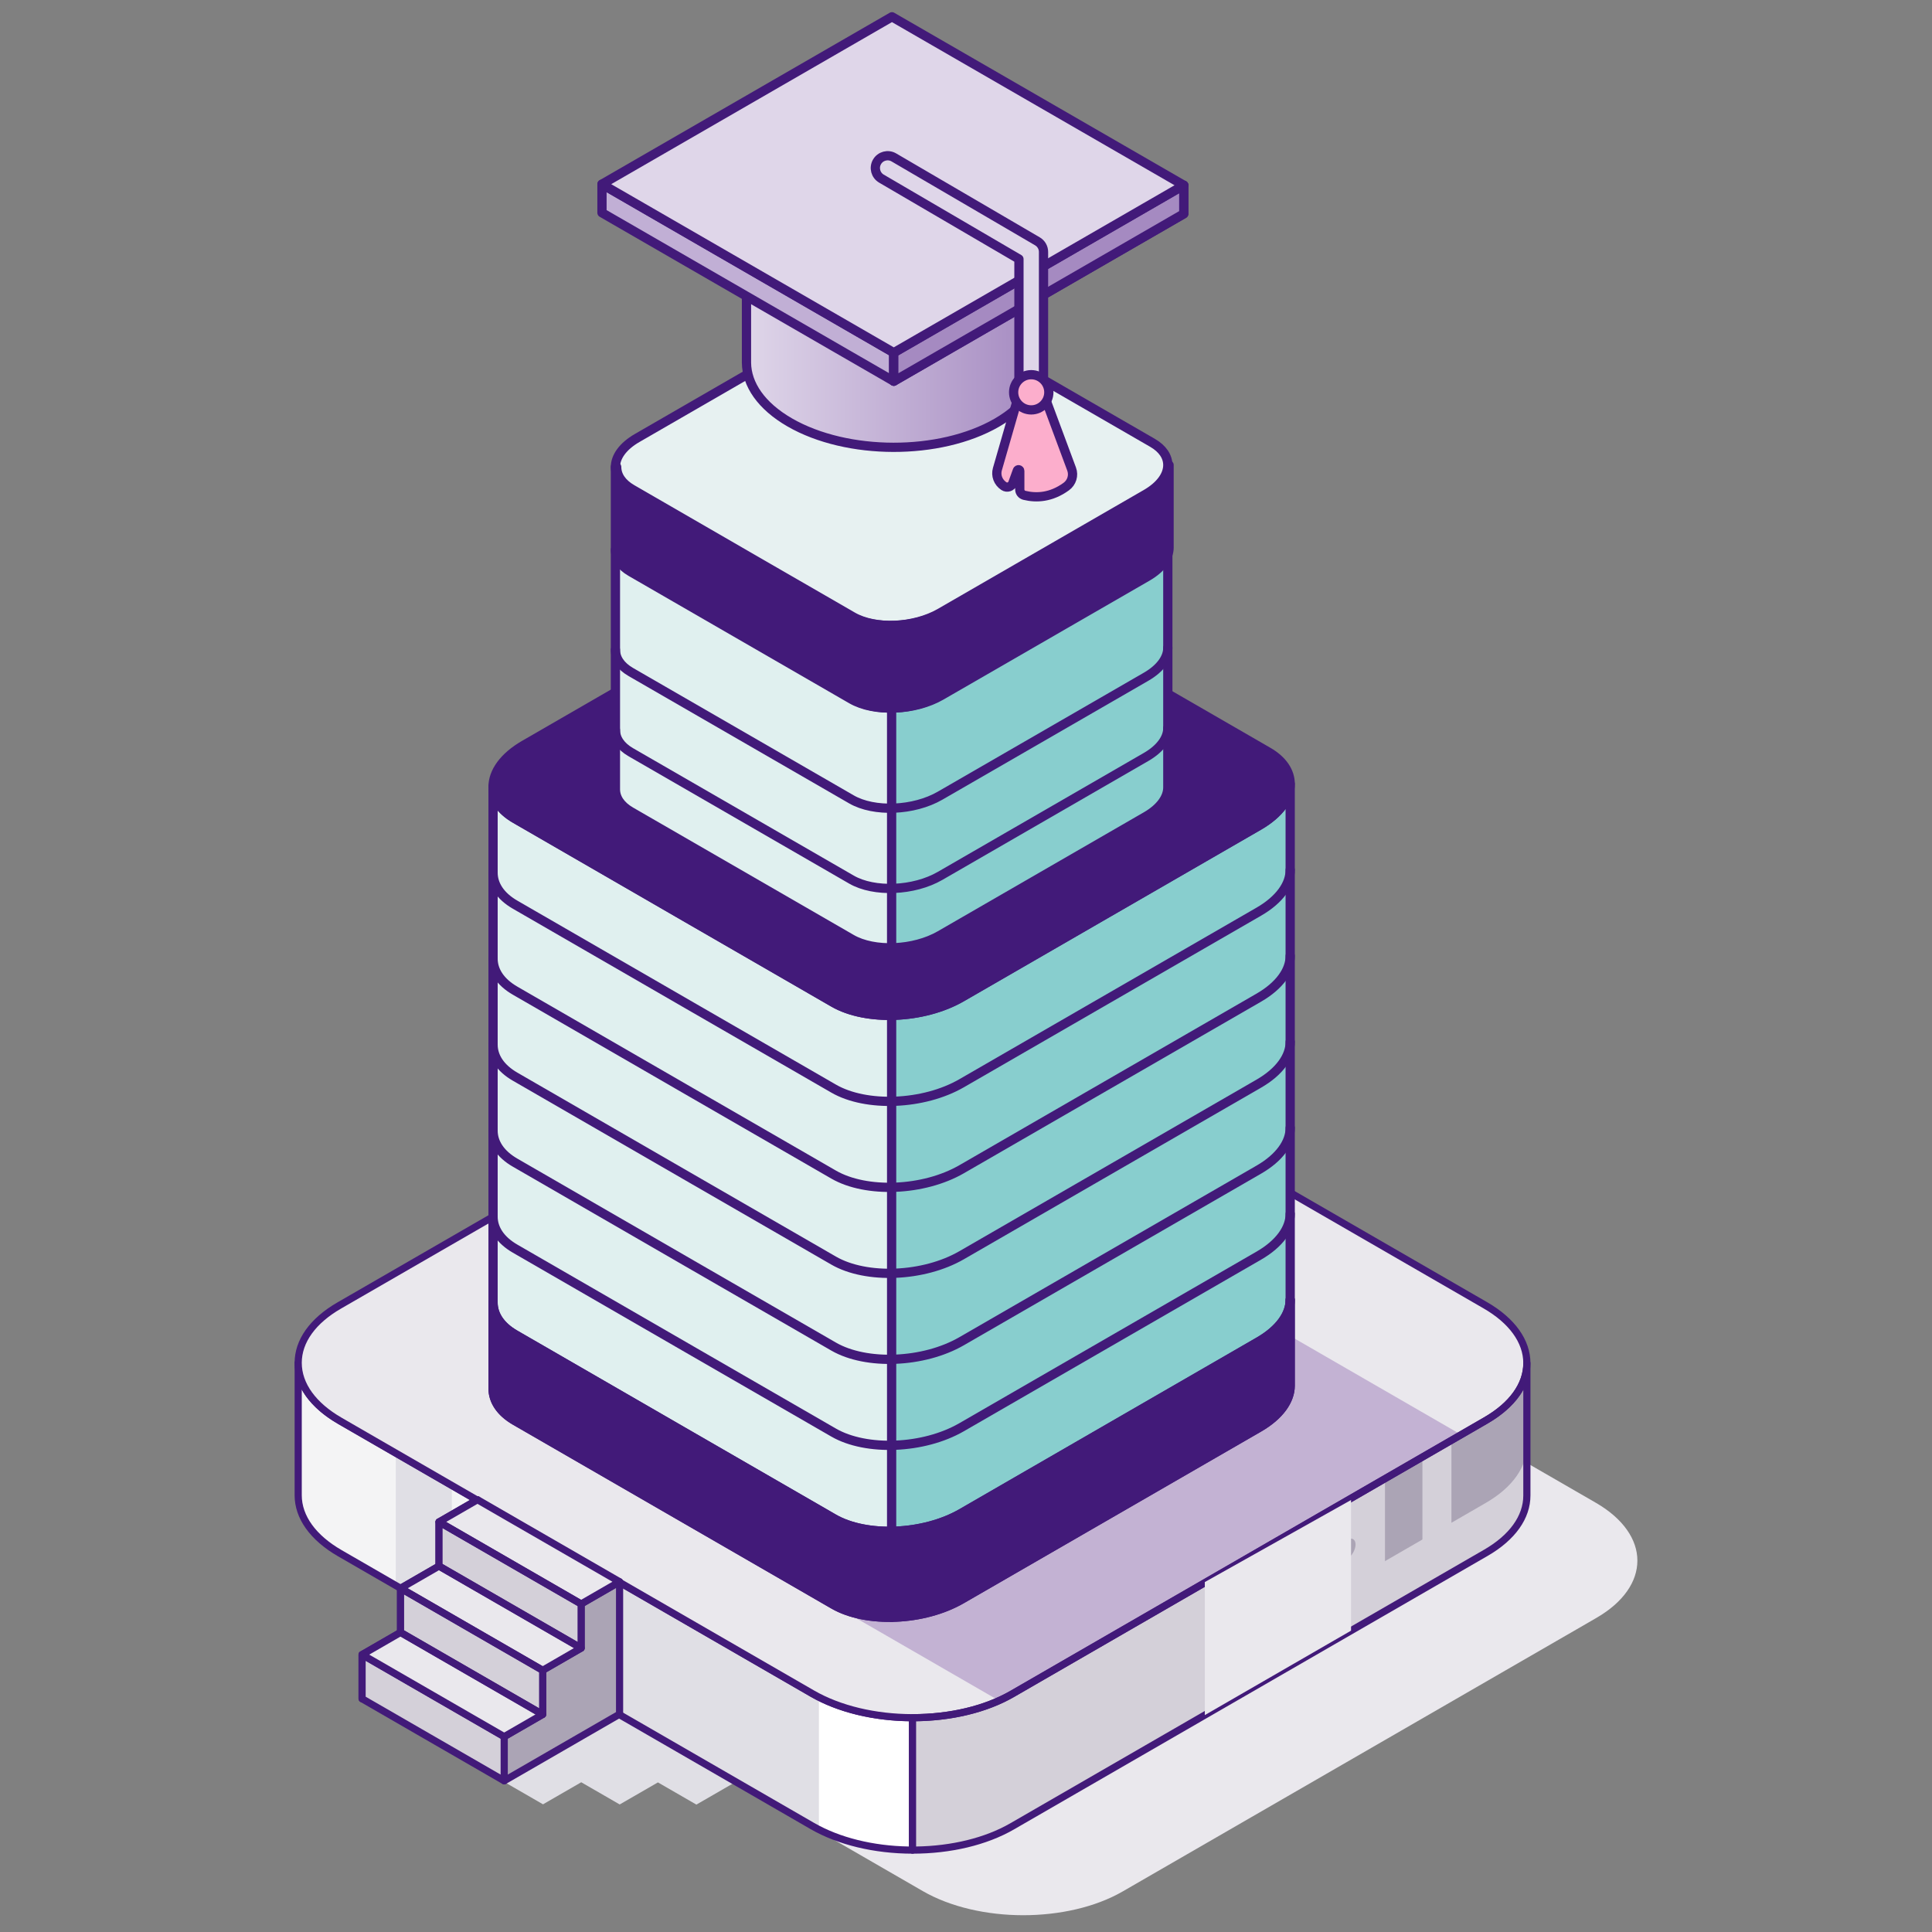 <?xml version="1.0" encoding="UTF-8"?>
<svg xmlns="http://www.w3.org/2000/svg" xmlns:xlink="http://www.w3.org/1999/xlink" viewBox="0 0 339.531 339.531">
  <rect x="0" y="0" width="339.531" height="339.531" fill="#808080" stroke="none"/>
  <defs>
    <style>
      .cls-1, .cls-2 {
        fill: none;
      }

      .cls-3, .cls-4, .cls-5, .cls-6 {
        mix-blend-mode: multiply;
      }

      .cls-3, .cls-7 {
        fill: #d4d0d9;
      }

      .cls-4 {
        fill: #683396;
        opacity: .3;
      }

      .cls-8, .cls-9, .cls-10, .cls-11, .cls-12, .cls-13, .cls-2, .cls-14 {
        stroke-linecap: round;
        stroke-linejoin: round;
      }

      .cls-8, .cls-9, .cls-10, .cls-11, .cls-12, .cls-2, .cls-14 {
        stroke: #421a79;
        stroke-width: 1.625px;
      }

      .cls-8, .cls-15 {
        fill: #dfd6e9;
      }

      .cls-16 {
        fill: #f4f4f5;
      }

      .cls-9 {
        fill: #a58ac1;
      }

      .cls-17 {
        fill: #e7f1f1;
      }

      .cls-10 {
        fill: url(#linear-gradient);
      }

      .cls-18 {
        fill: #88cece;
      }

      .cls-19 {
        isolation: isolate;
      }

      .cls-20, .cls-14 {
        fill: #421a79;
      }

      .cls-5, .cls-21 {
        fill: #e0dfe5;
      }

      .cls-6, .cls-22 {
        fill: #eae8ed;
      }

      .cls-23 {
        fill: #aba4b5;
      }

      .cls-24, .cls-11, .cls-13 {
        fill: #fff;
      }

      .cls-25 {
        fill: #e0f0ef;
      }

      .cls-12 {
        fill: #fcaecc;
      }

      .cls-13 {
        stroke: #1f0d3b;
        stroke-width: 1.5px;
      }

      .cls-26 {
        clip-path: url(#clippath);
      }

      .cls-27 {
        fill: #c1afd5;
      }
    </style>
    <linearGradient id="linear-gradient" x1="131.188" y1="57.585" x2="182.641" y2="57.585" gradientUnits="userSpaceOnUse">
      <stop offset="0" stop-color="#dfd6e9"/>
      <stop offset="1" stop-color="#a58ac1"/>
    </linearGradient>
    <clipPath id="clippath">
      <path class="cls-1" d="M642.203,236.113c-59.778,34.513-157.001,34.337-217.154-.392-60.153-34.729-60.458-90.861-.68-125.374,59.778-34.513,157.001-34.337,217.154.392s60.458,90.861.68,125.374Z"/>
    </clipPath>
  </defs>
  <g class="cls-19">
    <g id="Hero">
      <g>
        <g id="Building_stack_teal_base">
          <path class="cls-6" d="M287.755,274.27c0,3.651-2.406,7.293-7.217,10.07l-2.662,1.541-80.598,46.537c-4.821,2.777-11.154,4.165-17.487,4.165-6.361-.009-12.732-1.426-17.601-4.232l-80.493-46.47-2.548-1.474c-4.878-2.815-7.322-6.504-7.322-10.193,0-3.651,2.396-7.293,7.208-10.07l83.27-48.068c4.821-2.786,11.144-4.175,17.487-4.165,6.361.009,12.732,1.417,17.601,4.231l83.041,47.944c4.878,2.815,7.322,6.504,7.322,10.184Z"/>
          <polygon class="cls-5" points="122.384 317.142 115.624 313.239 108.907 317.117 102.147 313.215 95.429 317.093 88.669 313.19 95.387 309.312 102.104 305.433 108.822 301.555 115.582 305.458 122.341 309.361 129.101 313.263 122.384 317.142"/>
          <path class="cls-21" d="M160.366,301.874v23.268c-6.361-.009-12.732-1.426-17.601-4.231l-11.278-6.514-37.38-21.576-1.426-.827-7.911-4.564-5.372-3.1-9.842-5.686-9.832-5.677c-4.878-2.815-7.322-6.504-7.322-10.194v-23.268c0,3.689,2.444,7.379,7.322,10.193l2.548,1.474,7.284,4.203,9.842,5.686,5.372,3.1,7.911,4.565,1.426.827,37.38,21.576,11.278,6.513c4.869,2.805,11.24,4.222,17.601,4.232Z"/>
          <path class="cls-24" d="M160.363,301.875v23.263c-5.865-.008-11.755-1.216-16.444-3.608v-23.271c4.689,2.392,10.578,3.608,16.444,3.616Z"/>
          <polygon class="cls-16" points="84.77 264.161 84.77 287.43 79.398 284.33 79.398 261.062 84.77 264.161"/>
          <path class="cls-16" d="M69.556,255.375v23.268l-9.832-5.677c-4.878-2.815-7.322-6.504-7.322-10.194v-23.268c0,3.689,2.444,7.379,7.322,10.193l2.548,1.474,7.284,4.203Z"/>
          <path class="cls-20" d="M160.369,325.768h-.001c-6.74-.011-13.102-1.543-17.914-4.316l-83.042-47.944c-4.924-2.841-7.636-6.654-7.636-10.738v-23.268c0-.347.281-.629.629-.629s.629.282.629.629c0,3.616,2.489,7.042,7.007,9.649l2.549,1.475,80.492,46.47c4.625,2.665,10.765,4.138,17.287,4.147.347.001.628.282.628.629v23.268c0,.167-.066.327-.184.445-.118.118-.278.184-.444.184ZM53.033,244.206v18.565c0,3.616,2.489,7.042,7.007,9.649l83.042,47.944c4.475,2.578,10.369,4.04,16.658,4.141v-22.01c-6.505-.102-12.623-1.624-17.286-4.311l-83.042-47.944c-2.964-1.71-5.126-3.773-6.378-6.034Z"/>
          <path class="cls-22" d="M268.333,239.56c0,3.651-2.406,7.293-7.217,10.07l-2.662,1.541-80.598,46.537c-4.821,2.777-11.154,4.165-17.487,4.165-6.361-.009-12.732-1.426-17.601-4.232l-80.493-46.47-2.548-1.474c-4.878-2.815-7.322-6.504-7.322-10.193,0-3.651,2.396-7.293,7.208-10.07l83.27-48.068c4.821-2.786,11.144-4.175,17.487-4.165,6.361.009,12.732,1.417,17.601,4.231l83.041,47.944c4.878,2.815,7.322,6.504,7.322,10.184Z"/>
          <polygon class="cls-4" points="143.92 280.599 225.003 233.785 256.199 251.796 175.116 298.61 143.92 280.599"/>
          <path class="cls-7" d="M268.333,239.56v23.268c0,3.652-2.406,7.293-7.217,10.07l-83.26,48.077c-4.821,2.777-11.154,4.165-17.487,4.165v-23.269c6.333,0,12.666-1.388,17.487-4.165l80.598-46.537,2.662-1.541c4.812-2.777,7.217-6.419,7.217-10.07Z"/>
          <path class="cls-7" d="M268.33,239.562v23.269c0,3.651-2.406,7.293-7.217,10.07l-6.038,3.49-5.097,2.938-6.58,3.804-65.545,37.845c-2.044,1.17-4.346,2.092-6.808,2.777-3.357.923-7.018,1.388-10.679,1.388v-23.268c3.661,0,7.322-.466,10.679-1.398,2.463-.665,4.764-1.597,6.808-2.767l65.545-37.846,6.58-3.804,5.097-2.938,3.376-1.95,2.662-1.54c4.812-2.777,7.217-6.419,7.217-10.07Z"/>
          <path class="cls-23" d="M268.33,239.562v23.269c0,3.651-2.406,7.293-7.217,10.07l-6.038,3.49v-23.269l3.376-1.95,2.662-1.54c4.812-2.777,7.217-6.419,7.217-10.07Z"/>
          <polygon class="cls-23" points="249.978 256.06 249.978 279.328 243.398 283.132 243.398 259.863 249.978 256.06"/>
          <path class="cls-3" d="M268.33,254.053v8.777c0,3.651-2.406,7.293-7.217,10.07l-83.26,48.077c-4.821,2.777-11.154,4.165-17.487,4.165v-8.777c6.333,0,12.666-1.388,17.487-4.165l80.598-46.537,2.662-1.541c4.812-2.777,7.217-6.419,7.217-10.07Z"/>
          <path class="cls-20" d="M160.369,325.768c-.347,0-.629-.282-.629-.629v-23.268c0-.347.281-.629.629-.629,6.506,0,12.605-1.449,17.173-4.081l83.259-48.077c4.452-2.568,6.903-5.951,6.903-9.525,0-.347.281-.629.629-.629s.629.282.629.629v23.268c0,4.042-2.675,7.812-7.532,10.614l-83.26,48.077c-4.757,2.74-11.079,4.249-17.801,4.249ZM160.998,302.496v22.01c6.269-.09,12.123-1.529,16.544-4.076l83.259-48.077c4.451-2.568,6.903-5.951,6.903-9.525v-18.584c-1.237,2.224-3.364,4.25-6.274,5.929l-2.662,1.541-80.598,46.536c-4.608,2.654-10.686,4.153-17.173,4.245Z"/>
          <path class="cls-20" d="M160.369,302.5c-6.74-.01-13.102-1.542-17.915-4.316l-83.042-47.944c-4.924-2.84-7.636-6.654-7.636-10.738,0-4.045,2.672-7.816,7.522-10.614l83.269-48.067c4.741-2.741,11.037-4.249,17.733-4.249h.069c6.756.01,13.118,1.542,17.915,4.316l83.041,47.944c4.924,2.84,7.636,6.651,7.636,10.728,0,4.042-2.675,7.812-7.532,10.614l-2.662,1.541-80.598,46.536c-4.757,2.74-11.079,4.249-17.801,4.249ZM160.3,177.829c-6.479,0-12.55,1.448-17.104,4.081l-83.27,48.067c-4.445,2.565-6.893,5.948-6.893,9.525,0,3.616,2.489,7.042,7.007,9.649l2.549,1.475,80.492,46.47c4.625,2.665,10.765,4.138,17.287,4.147,6.505,0,12.604-1.449,17.172-4.081l83.259-48.077c4.452-2.568,6.903-5.951,6.903-9.525,0-3.609-2.489-7.032-7.007-9.639l-83.042-47.944c-4.609-2.665-10.749-4.138-17.287-4.147h-.068Z"/>
          <g>
            <path class="cls-23" d="M235.289,273.125c0,.929.657,1.304,1.467.836s1.467-1.6,1.467-2.53c0-.929-.657-1.304-1.467-.836-.81.468-1.467,1.6-1.467,2.53Z"/>
            <path class="cls-23" d="M229.301,276.582c0,.929.657,1.304,1.467.836.81-.468,1.467-1.6,1.467-2.53,0-.929-.657-1.304-1.467-.836s-1.467,1.6-1.467,2.53Z"/>
            <path class="cls-23" d="M223.313,280.039c0,.929.657,1.304,1.467.836s1.467-1.6,1.467-2.53c0-.929-.657-1.304-1.467-.836-.81.468-1.467,1.6-1.467,2.53Z"/>
            <path class="cls-23" d="M217.325,283.497c0,.929.657,1.304,1.467.836s1.467-1.6,1.467-2.53c0-.929-.657-1.304-1.467-.836s-1.467,1.6-1.467,2.53Z"/>
          </g>
          <g>
            <polygon class="cls-23" points="102.126 281.879 102.126 289.636 95.366 293.539 95.366 301.295 88.606 305.198 88.606 312.955 95.366 309.052 102.126 305.149 108.885 301.247 108.885 293.49 108.885 285.733 108.885 277.977 102.126 281.879"/>
            <path class="cls-20" d="M88.606,313.584c-.108,0-.217-.028-.314-.084-.194-.112-.314-.32-.314-.544v-7.758c0-.224.12-.432.314-.544l6.445-3.72v-7.394c0-.224.12-.432.314-.544l6.445-3.721v-7.394c0-.224.12-.432.314-.544l6.76-3.903c.194-.113.434-.113.629,0,.194.112.314.32.314.544v23.27c0,.224-.12.432-.314.544l-20.279,11.709c-.097.056-.206.084-.314.084ZM89.235,305.56v6.306l19.021-10.983v-21.819l-5.502,3.177v7.394c0,.224-.12.432-.314.544l-6.445,3.721v7.394c0,.224-.12.432-.314.544l-6.445,3.72ZM102.126,289.636h.008-.008Z"/>
            <g>
              <path class="cls-20" d="M70.393,295.266c-.108,0-.217-.028-.314-.084-.195-.112-.314-.32-.314-.544v-7.757c0-.224.12-.432.314-.544l6.76-3.902c.194-.113.434-.113.629,0,.195.112.314.32.314.544v7.757c0,.224-.12.432-.314.544l-6.76,3.902c-.097.056-.206.084-.314.084ZM71.021,287.244v6.305l5.502-3.176v-6.305l-5.502,3.176ZM77.152,290.736h.008-.008Z"/>
              <path class="cls-20" d="M63.633,299.169c-.108,0-.217-.028-.314-.084-.194-.112-.314-.32-.314-.544v-7.757c0-.224.12-.432.314-.544l6.76-3.903c.194-.113.434-.113.629,0,.194.112.314.32.314.544v7.757c0,.224-.12.432-.314.544l-6.76,3.903c-.097.056-.206.084-.314.084ZM64.262,291.147v6.305l5.502-3.177v-6.305l-5.502,3.177ZM70.393,294.638h.008-.008Z"/>
              <path class="cls-20" d="M77.152,291.364c-.108,0-.217-.028-.314-.084-.194-.112-.314-.32-.314-.544v-7.757c0-.224.12-.432.314-.544l6.76-3.903c.194-.113.434-.113.629,0,.194.112.314.32.314.544v7.757c0,.224-.12.432-.314.544l-6.76,3.903c-.097.056-.206.084-.314.084ZM77.781,283.342v6.305l5.502-3.177v-6.305l-5.502,3.177ZM83.912,286.833h.008-.008Z"/>
              <path class="cls-20" d="M70.393,287.51c-.108,0-.217-.028-.314-.084-.195-.112-.314-.32-.314-.544v-7.757c0-.224.12-.432.314-.544l6.76-3.902c.194-.113.434-.113.629,0,.195.112.314.32.314.544v7.757c0,.224-.12.432-.314.544l-6.76,3.902c-.097.056-.206.084-.314.084ZM71.021,279.487v6.305l5.502-3.176v-6.305l-5.502,3.176ZM77.152,282.979h.008-.008Z"/>
              <path class="cls-20" d="M77.152,283.608c-.108,0-.217-.028-.314-.084-.194-.112-.314-.32-.314-.544v-7.757c0-.224.12-.432.314-.544l6.76-3.903c.194-.113.434-.113.629,0,.194.112.314.32.314.544v7.757c0,.224-.12.432-.314.544l-6.76,3.903c-.097.056-.206.084-.314.084ZM77.781,275.585v6.305l5.502-3.177v-6.305l-5.502,3.177ZM83.912,279.076h.008-.008Z"/>
              <path class="cls-20" d="M77.152,275.851c-.108,0-.217-.028-.314-.084-.194-.112-.314-.32-.314-.544v-7.757c0-.224.12-.432.314-.544l6.76-3.903c.194-.113.434-.113.629,0,.194.112.314.32.314.544v7.757c0,.224-.12.432-.314.544l-6.76,3.903c-.097.056-.206.084-.314.084ZM77.781,267.828v6.305l5.502-3.177v-6.305l-5.502,3.177ZM83.912,271.319h.008-.008Z"/>
            </g>
            <polygon class="cls-7" points="88.606 312.955 63.633 298.541 63.633 290.784 88.606 305.198 88.606 312.955"/>
            <polygon class="cls-7" points="95.366 301.295 95.366 293.539 70.393 279.124 70.393 286.881 95.366 301.295"/>
            <polygon class="cls-7" points="102.126 289.636 77.152 275.222 77.152 267.465 102.126 281.879 102.126 289.636"/>
            <path class="cls-20" d="M88.606,313.583c-.108,0-.217-.028-.314-.084l-24.974-14.414c-.194-.112-.314-.32-.314-.544v-7.757c0-.224.12-.432.314-.544.194-.113.434-.113.629,0l24.974,14.414c.194.112.314.32.314.544v7.757c0,.224-.12.432-.314.544-.097.056-.206.084-.314.084ZM64.262,298.178l23.716,13.688v-6.305l-23.716-13.688v6.305Z"/>
            <polygon class="cls-22" points="88.606 305.198 63.633 290.784 70.393 286.881 95.366 301.295 88.606 305.198"/>
            <polygon class="cls-22" points="95.366 293.539 70.393 279.124 77.152 275.222 102.126 289.636 95.366 293.539"/>
            <polygon class="cls-22" points="102.126 281.879 77.152 267.465 83.912 263.562 108.885 277.977 102.126 281.879"/>
            <path class="cls-20" d="M88.606,305.826c-.108,0-.217-.028-.314-.084l-24.974-14.414c-.194-.112-.314-.32-.314-.544s.12-.432.314-.544l6.76-3.903c.194-.113.434-.113.629,0l24.973,14.415c.194.112.314.32.314.544s-.12.432-.314.544l-6.759,3.902c-.097.056-.206.084-.314.084ZM64.891,290.784l23.716,13.688,5.502-3.176-23.716-13.688-5.502,3.177Z"/>
            <path class="cls-20" d="M95.366,301.924c-.108,0-.217-.028-.314-.084l-24.973-14.415c-.194-.112-.314-.32-.314-.544v-7.757c0-.224.12-.432.314-.544.194-.113.434-.113.629,0l24.973,14.415c.194.112.314.32.314.544v7.757c0,.224-.12.432-.314.544-.097.056-.206.084-.314.084ZM71.021,286.518l23.716,13.688v-6.305l-23.716-13.688v6.305Z"/>
            <path class="cls-20" d="M95.366,294.168c-.108,0-.217-.028-.314-.084l-24.973-14.415c-.194-.112-.314-.32-.314-.544s.12-.432.314-.544l6.76-3.902c.194-.113.434-.113.629,0l24.973,14.414c.194.112.314.32.314.544s-.12.432-.314.544l-6.76,3.903c-.097.056-.206.084-.314.084ZM71.65,279.124l23.716,13.688,5.502-3.177-23.716-13.688-5.502,3.176Z"/>
            <path class="cls-20" d="M102.126,290.265c-.108,0-.217-.028-.314-.084l-24.973-14.414c-.194-.112-.314-.32-.314-.544v-7.757c0-.224.12-.432.314-.544.194-.113.434-.113.629,0l24.973,14.414c.194.112.314.32.314.544v7.757c0,.224-.12.432-.314.544-.097.056-.206.084-.314.084ZM77.781,274.859l23.716,13.688v-6.305l-23.716-13.688v6.305Z"/>
            <path class="cls-20" d="M102.126,282.508c-.108,0-.217-.028-.314-.084l-24.973-14.414c-.194-.112-.314-.32-.314-.544s.12-.432.314-.544l6.76-3.903c.194-.113.434-.113.629,0l24.973,14.414c.194.112.314.32.314.544s-.12.432-.314.544l-6.76,3.903c-.097.056-.206.084-.314.084ZM78.41,267.465l23.716,13.688,5.502-3.177-23.716-13.688-5.502,3.177Z"/>
          </g>
          <polygon class="cls-6" points="211.734 301.412 237.433 286.573 237.433 263.612 211.734 278.034 211.734 301.412"/>
        </g>
        <g id="Building_stack_teal">
          <path class="cls-25" d="M156.696,178.434v105.786c-3.82.063-7.491-.677-10.201-2.245l-55.957-32.303c-2.615-1.512-3.891-3.529-3.891-5.64v-105.786c0,2.119,1.276,4.135,3.891,5.64l31.011,17.912,24.946,14.399c2.71,1.567,6.38,2.3,10.201,2.237Z"/>
          <path class="cls-18" d="M226.737,137.757v105.779c0,2.552-1.867,5.238-5.506,7.341l-52.255,30.168c-3.521,2.032-7.995,3.112-12.28,3.175v-105.786c4.285-.063,8.759-1.142,12.28-3.167l22.851-13.194,29.404-16.975c3.639-2.103,5.506-4.789,5.506-7.341Z"/>
          <path class="cls-2" d="M226.74,137.758v105.781c0,2.552-1.867,5.238-5.506,7.341l-52.255,30.168c-6.656,3.844-16.723,4.261-22.481.929l-55.957-32.303c-2.615-1.512-3.891-3.529-3.891-5.64v-105.789c0,2.119,1.276,4.135,3.891,5.64l31.011,17.912,24.946,14.399c5.758,3.324,15.825,2.907,22.481-.929l22.851-13.194,29.404-16.975c3.639-2.103,5.506-4.789,5.506-7.341Z"/>
          <path class="cls-14" d="M226.74,137.758c0,2.552-1.867,5.238-5.506,7.341l-29.404,16.975-22.851,13.194c-6.656,3.836-16.723,4.253-22.481.929l-24.946-14.399-31.011-17.912c-2.615-1.504-3.891-3.521-3.891-5.64,0-2.552,1.859-5.238,5.498-7.341l52.255-30.168c6.656-3.836,16.723-4.253,22.481-.929l55.965,32.311c2.607,1.504,3.892,3.521,3.892,5.64Z"/>
          <path class="cls-2" d="M226.74,228.432c0,2.552-1.867,5.238-5.506,7.341l-29.404,16.975-22.851,13.194c-6.656,3.836-16.723,4.253-22.481.929l-24.946-14.399-31.011-17.912c-2.615-1.504-3.891-3.521-3.891-5.64"/>
          <path class="cls-2" d="M226.74,213.32c0,2.552-1.867,5.238-5.506,7.341l-29.404,16.975-22.851,13.194c-6.656,3.836-16.723,4.253-22.481.929l-24.946-14.399-31.011-17.912c-2.615-1.504-3.891-3.521-3.891-5.64"/>
          <path class="cls-2" d="M226.74,198.207c0,2.552-1.867,5.238-5.506,7.341l-29.404,16.975-22.851,13.194c-6.656,3.836-16.723,4.253-22.481.929l-24.946-14.399-31.011-17.912c-2.615-1.504-3.891-3.521-3.891-5.64"/>
          <path class="cls-2" d="M226.74,183.095c0,2.552-1.867,5.238-5.506,7.341l-29.404,16.975-22.851,13.194c-6.656,3.836-16.723,4.253-22.481.929l-24.946-14.399-31.011-17.912c-2.615-1.504-3.891-3.521-3.891-5.64"/>
          <path class="cls-2" d="M226.74,167.982c0,2.552-1.867,5.238-5.506,7.341l-29.404,16.975-22.851,13.194c-6.656,3.836-16.723,4.253-22.481.929l-24.946-14.399-31.011-17.912c-2.615-1.504-3.891-3.521-3.891-5.64"/>
          <path class="cls-14" d="M226.737,228.435v15.099c0,2.557-1.861,5.24-5.508,7.344l-52.248,30.165c-6.657,3.848-16.726,4.267-22.486.93l-55.954-32.303c-2.616-1.509-3.89-3.53-3.89-5.634v-15.116c0,2.121,1.274,4.133,3.89,5.642l31.012,17.908,24.942,14.395c5.76,3.329,15.829,2.909,22.486-.922l22.846-13.196,29.402-16.977c3.647-2.104,5.508-4.787,5.508-7.336Z"/>
          <path class="cls-2" d="M226.74,152.87c0,2.552-1.867,5.238-5.506,7.341l-29.404,16.975-22.851,13.194c-6.656,3.836-16.723,4.253-22.481.929l-24.946-14.399-31.011-17.912c-2.615-1.504-3.891-3.521-3.891-5.64"/>
          <line class="cls-11" x1="156.695" y1="178.437" x2="156.695" y2="284.228"/>
          <path class="cls-25" d="M156.695,109.911v56.652c-2.647.044-5.191-.469-7.069-1.556l-38.776-22.385c-1.812-1.048-2.696-2.445-2.696-3.908v-56.652c0,1.468.884,2.866,2.696,3.908l21.49,12.412,17.287,9.978c1.878,1.086,4.421,1.594,7.069,1.55Z"/>
          <path class="cls-18" d="M205.231,81.724v56.646c0,1.769-1.294,3.63-3.816,5.087l-36.211,20.905c-2.44,1.408-5.54,2.156-8.51,2.2v-56.652c2.969-.044,6.07-.791,8.51-2.194l15.835-9.143,20.376-11.763c2.522-1.457,3.816-3.319,3.816-5.087Z"/>
          <path class="cls-2" d="M205.233,81.725v56.648c0,1.768-1.294,3.63-3.816,5.087l-36.211,20.906c-4.612,2.664-11.588,2.953-15.578.644l-38.776-22.385c-1.812-1.048-2.696-2.445-2.696-3.908v-56.653c0,1.468.884,2.866,2.696,3.908l21.49,12.412,17.287,9.978c3.99,2.303,10.966,2.014,15.578-.644l15.835-9.143,20.376-11.763c2.522-1.457,3.816-3.319,3.816-5.087Z"/>
          <line class="cls-11" x1="156.694" y1="109.914" x2="156.694" y2="166.568"/>
          <path class="cls-2" d="M205.233,127.939c0,1.768-1.294,3.63-3.816,5.087l-36.211,20.906c-4.612,2.664-11.588,2.953-15.578.644l-38.776-22.385c-1.812-1.048-2.696-2.445-2.696-3.908"/>
          <path class="cls-2" d="M205.233,113.841c0,1.768-1.294,3.63-3.816,5.087l-36.211,20.906c-4.612,2.664-11.588,2.953-15.578.644l-38.776-22.385c-1.812-1.048-2.696-2.445-2.696-3.908"/>
          <path class="cls-2" d="M205.233,96.24c0,1.768-1.294,3.63-3.816,5.087l-36.211,20.906c-4.612,2.664-11.588,2.953-15.578.644l-38.776-22.385c-1.812-1.048-2.696-2.445-2.696-3.908"/>
          <path class="cls-17" d="M205.233,82.107c0,1.769-1.294,3.63-3.816,5.087l-20.376,11.763-15.835,9.143c-4.612,2.658-11.588,2.947-15.578.644l-17.287-9.978-21.49-12.412c-1.812-1.043-2.696-2.44-2.696-3.908,0-1.769,1.288-3.63,3.81-5.087l36.211-20.906c4.612-2.658,11.588-2.947,15.578-.644l38.782,22.39c1.807,1.043,2.697,2.44,2.697,3.908Z"/>
          <path class="cls-2" d="M205.233,81.725c0,1.769-1.294,3.63-3.816,5.087l-20.376,11.763-15.835,9.143c-4.612,2.658-11.588,2.947-15.578.644l-17.287-9.978-21.49-12.412c-1.812-1.043-2.696-2.44-2.696-3.908,0-1.769,1.288-3.63,3.81-5.087l36.211-20.906c4.612-2.658,11.588-2.947,15.578-.644l38.782,22.39c1.807,1.043,2.697,2.44,2.697,3.908Z"/>
          <path class="cls-14" d="M205.453,81.726v14.513c0,1.769-1.3,3.63-3.815,5.089l-36.218,20.901c-4.611,2.666-11.587,2.96-15.577.646l-38.775-22.385c-1.811-1.048-2.691-2.44-2.691-3.907v-14.521c0,1.467.88,2.867,2.691,3.907l21.488,12.417,17.287,9.977c3.991,2.306,10.966,2.012,15.577-.646l15.837-9.138,20.381-11.762c2.515-1.459,3.815-3.32,3.815-5.089Z"/>
        </g>
        <g id="Hat_purple">
          <path class="cls-10" d="M182.641,63.759c.041,3.817-2.45,7.633-7.478,10.536-10.016,5.782-26.305,5.753-36.383-.066-5.019-2.898-7.551-6.684-7.592-10.47v-27.202h51.453l-.001,27.202Z"/>
          <polygon class="cls-27" points="157.075 61.979 157.075 66.998 105.792 37.392 105.792 32.367 110.144 34.88 157.075 61.979"/>
          <polygon class="cls-2" points="157.075 61.979 157.075 66.998 105.792 37.392 105.792 32.367 110.144 34.88 157.075 61.979"/>
          <polygon class="cls-2" points="208.037 32.556 208.037 37.575 157.075 66.998 157.075 61.979 203.691 35.068 208.037 32.556"/>
          <polygon class="cls-9" points="208.037 32.556 208.037 37.575 157.075 66.998 157.075 61.979 203.691 35.068 208.037 32.556"/>
          <path class="cls-12" d="M188.324,82.428l-7.342-19.747-5.697,19.763c-.322,1.117.12,2.312,1.126,2.979l.01.007c.566.375,1.334.121,1.566-.518l.805-2.223c.083-.231.425-.171.425.075v3.255c0,.49.337.912.812,1.029,2.122.518,4.695.387,7.345-1.53.995-.72,1.366-1.974.951-3.089Z"/>
          <polygon class="cls-15" points="208.037 32.556 203.691 35.068 157.075 61.979 110.144 34.88 105.792 32.367 156.754 2.95 208.037 32.556"/>
          <polygon class="cls-2" points="208.037 32.556 203.691 35.068 157.075 61.979 110.144 34.88 105.792 32.367 156.754 2.95 208.037 32.556"/>
          <path class="cls-8" d="M181.229,69.731c-1.193,0-2.159-.967-2.159-2.159v-22.05l-24.155-14.124c-1.033-.596-1.387-1.917-.79-2.95.596-1.033,1.917-1.387,2.95-.79l25.234,14.747c.668.386,1.08,1.098,1.08,1.87v23.297c0,1.193-.967,2.159-2.159,2.159Z"/>
          <circle class="cls-12" cx="181.229" cy="68.943" r="3.094"/>
        </g>
      </g>
    </g>
    <g id="Research">
      <g class="cls-26">
        <path class="cls-13" d="M308.726,193.382l-28.809-16.633c-2.925-1.689-2.559-4.639.819-6.59l26.924-15.544c3.378-1.95,8.488-2.162,11.414-.473l28.809,16.633c2.925,1.689,2.559,4.639-.819,6.59l-26.924,15.544c-3.378,1.95-8.488,2.162-11.414.473Z"/>
      </g>
    </g>
  </g>
</svg>